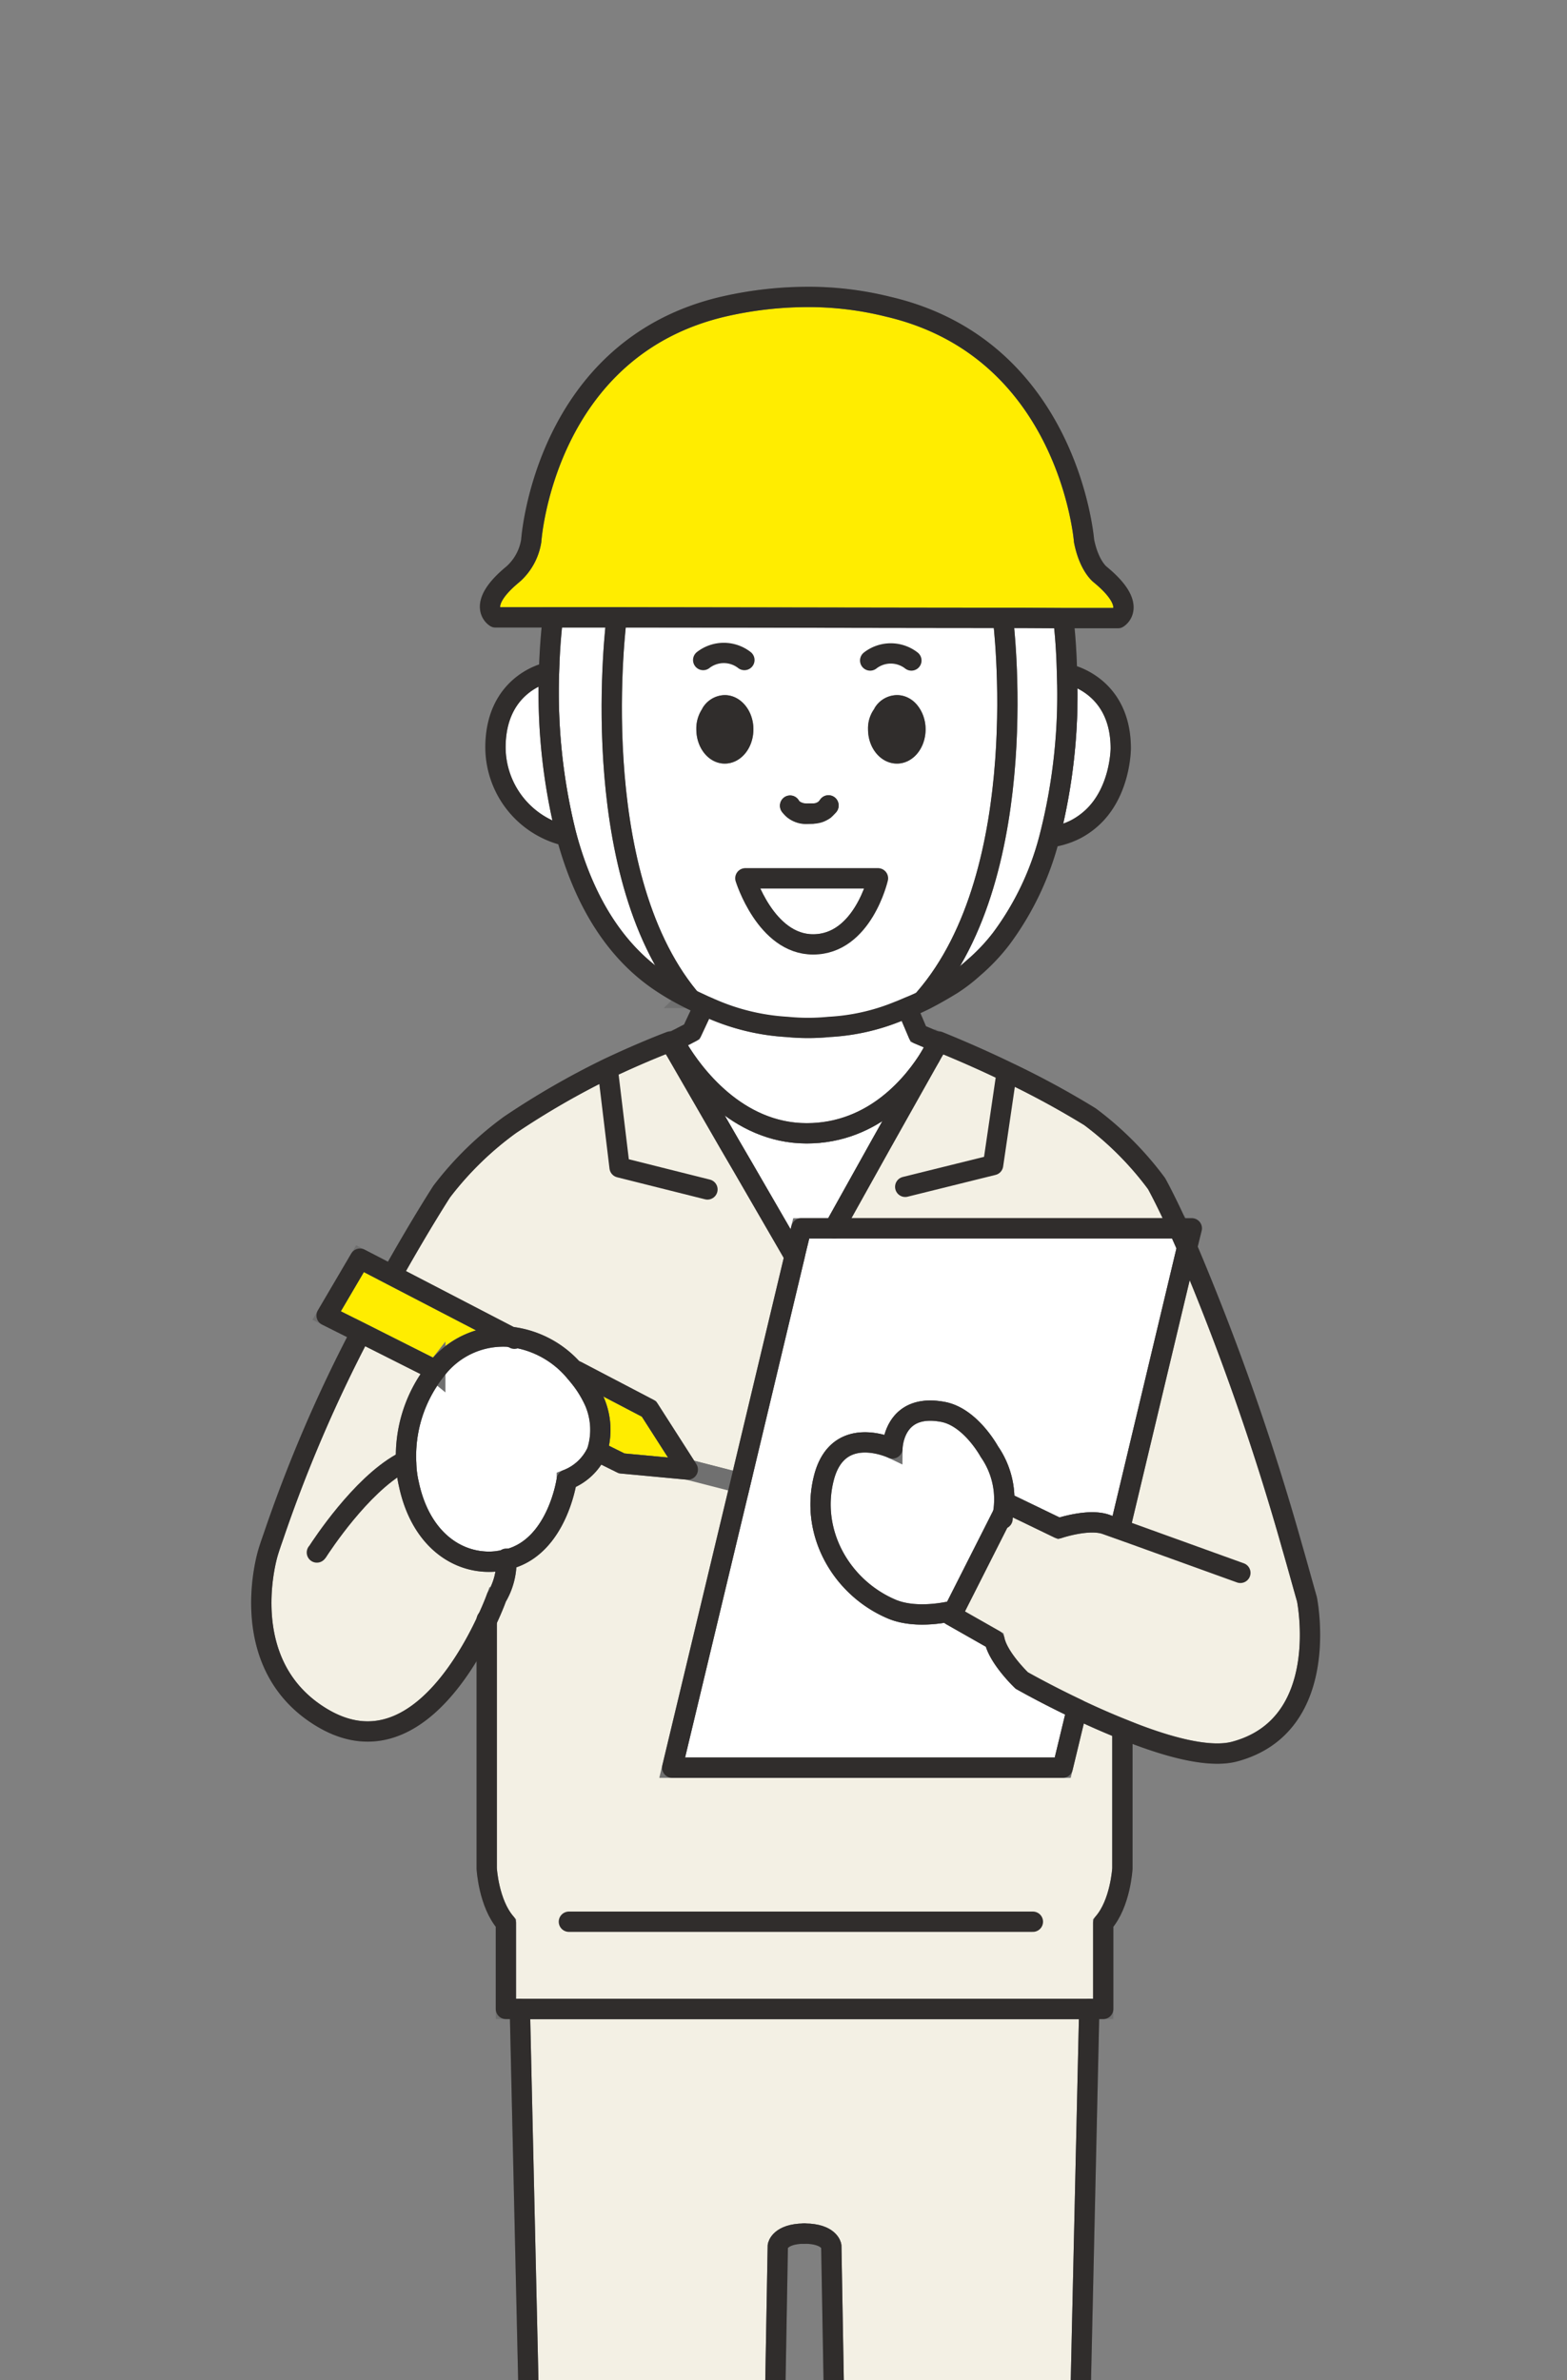 <svg xmlns="http://www.w3.org/2000/svg" xmlns:xlink="http://www.w3.org/1999/xlink" width="193" height="293" viewBox="0 0 193 293">
  <rect x="0" y="0" width="193" height="293" fill="#808080" stroke="none"/>
  <defs>
    <clipPath id="clip-path">
      <rect id="長方形_24034" data-name="長方形 24034" width="193" height="293" transform="translate(3630 12986)" fill="none"/>
    </clipPath>
    <clipPath id="clip-path-2">
      <rect id="長方形_24032" data-name="長方形 24032" width="133.534" height="375.688" fill="none" stroke="#707070" stroke-width="2.5"/>
    </clipPath>
  </defs>
  <g id="eve03" transform="translate(-3630 -12986)" clip-path="url(#clip-path)">
    <g id="グループ_10537" data-name="グループ 10537" transform="translate(3660 13020.37)">
      <g id="グループ_10536" data-name="グループ 10536" transform="translate(0 -0.001)" clip-path="url(#clip-path-2)">
        <path id="パス_22390" data-name="パス 22390" d="M149.192,465.437l4.784,7.468-8.139-.758-2.83-1.4-.2-.088v-.029a8.76,8.76,0,0,0-.321-6.1,14.346,14.346,0,0,0-2.334-3.588l.175-.146Z" transform="translate(-99.265 -326.374)" fill="#ffed00" stroke="#707070" stroke-width="2.5"/>
        <path id="パス_22391" data-name="パス 22391" d="M43.1,415.341l14.615,7.585a10.369,10.369,0,0,0-9.277,4.2l-.321-.263L39.25,422.4l-4.2-2.1,4.113-7Z" transform="translate(-24.824 -292.731)" fill="#ffed00" stroke="#707070" stroke-width="2.5"/>
        <path id="パス_22392" data-name="パス 22392" d="M229.054,466.895h-48.1l8.4-35.036,6.71-28.093v-.029l.788-3.238h46.471q.481,1.05,1.05,2.363l-8.227,34.452-.088.233-1.721-.613c-2.159-.729-5.776.5-5.776.5l-6.214-3-.642,1.2a10.271,10.271,0,0,0-1.692-7.643s-2.275-4.2-5.659-4.872c-6.214-1.2-6.272,4.492-6.272,4.492s-6.593-3.151-8.4,3.471c-1.838,6.826,2.1,13.711,8.4,16.336,3.034,1.225,6.972.292,7.585.146l-.292.613,5.28,3c.467,2.246,3.355,4.988,3.355,4.988s2.917,1.663,6.855,3.53l.029.029-.2.408Z" transform="translate(-128.162 -283.665)" fill="#fff" stroke="#707070" stroke-width="2.5"/>
        <path id="パス_22393" data-name="パス 22393" d="M189.2,336.826,182.549,325.3l.35-.2c1.692,2.8,7.06,10.3,15.753,10.3,8.4,0,13.3-6.3,15.228-9.452l-6.1,10.852-5.747,10.3h-4.055l-.788,3.238-.175-.029L190.8,339.568Z" transform="translate(-129.296 -230.26)" fill="#fff" stroke="#707070" stroke-width="2.5"/>
        <path id="パス_22394" data-name="パス 22394" d="M211.849,252.8h16.336s-1.867,8.139-7.993,8.139c-5.834,0-8.343-8.139-8.343-8.139" transform="translate(-150.048 -179.052)" fill="#fff" stroke="#707070" stroke-width="2.5"/>
        <path id="パス_22395" data-name="パス 22395" d="M288.691,1213.875s6.009,3.763,4.58,9.248c0,0-1.925,3.5-5.28,4.492-7.993,2.363-17.824-3.471-17.824-3.471a30.894,30.894,0,0,0-9.131-4.259c-6.535-1.692-3.559-12.544-3.355-13.186,9.539,3.209,19.691,1.021,23.6,0,.263.292,4.843,5.514,7.41,7.176" transform="translate(-181.907 -854.679)" fill="#ffed00" stroke="#707070" stroke-width="2.5"/>
        <path id="パス_22396" data-name="パス 22396" d="M127.005,1206.7c.2.642,3.18,11.494-3.355,13.186a30.894,30.894,0,0,0-9.131,4.259s-9.831,5.834-17.824,3.471c-3.355-.992-5.28-4.492-5.28-4.492-1.429-5.484,4.58-9.248,4.58-9.248,2.538-1.663,7.147-6.885,7.439-7.176,3.88,1.021,14.032,3.209,23.571,0" transform="translate(-64.592 -854.679)" fill="#ffed00" stroke="#707070" stroke-width="2.5"/>
        <path id="パス_22397" data-name="パス 22397" d="M260.035,502.044c-.613.146-4.551,1.079-7.585-.146-6.3-2.626-10.239-9.51-8.4-16.336,1.809-6.622,8.4-3.471,8.4-3.471s.058-5.689,6.272-4.492c3.384.671,5.659,4.872,5.659,4.872a10.271,10.271,0,0,1,1.692,7.643Z" transform="translate(-172.533 -338.155)" fill="#fff" stroke="#707070" stroke-width="2.5"/>
        <path id="パス_22398" data-name="パス 22398" d="M91.781,454.181a8.759,8.759,0,0,1,.321,6.1v.029a6.7,6.7,0,0,1-3.734,3.5s-1.109,7.993-6.972,9.714a2.732,2.732,0,0,1-.467.117c-4.93,1.2-10.414-1.721-12.019-9.335a12.6,12.6,0,0,1-.321-2.538,16.966,16.966,0,0,1,3.588-11.348,10.368,10.368,0,0,1,9.277-4.2,12.149,12.149,0,0,1,7.993,4.376,14.345,14.345,0,0,1,2.334,3.588" transform="translate(-48.562 -316.022)" fill="#fff" stroke="#707070" stroke-width="2.5"/>
        <path id="パス_22399" data-name="パス 22399" d="M213.722,312.042l-.408.729c-1.925,3.151-6.826,9.452-15.228,9.452-8.693,0-14.061-7.5-15.753-10.3-.379-.642-.583-1.05-.583-1.05l2.188-1.138,1.254-2.684.263-.554.613.263a1.036,1.036,0,0,0,.263.117,27.094,27.094,0,0,0,9.335,2.246,26.461,26.461,0,0,0,5.193,0,26.044,26.044,0,0,0,8.168-1.779l.438-.175c.321-.117.642-.263.992-.408l.117.292L211.825,310l2.421,1.021s-.088.175-.233.5c-.088.146-.175.321-.292.525" transform="translate(-128.729 -217.086)" fill="#fff" stroke="#707070" stroke-width="2.5"/>
        <path id="パス_22400" data-name="パス 22400" d="M178.174,166.562a2.28,2.28,0,0,0,1.254.321l.7-.029h-.7a2.944,2.944,0,0,1-1.254-.292M156.032,142.7c10.21,0,38.332.058,47.609.058v.117s3.967,31.039-9.656,46.734l.058.146c-.7.35-1.342.642-2.013.9-.058.029-.146.058-.2.088-.35.146-.671.292-.992.408l-.438.175a26.044,26.044,0,0,1-8.168,1.779,26.461,26.461,0,0,1-5.193,0,27.094,27.094,0,0,1-9.335-2.246,1.036,1.036,0,0,1-.263-.117l-.613-.263c-.613-.292-1.284-.583-1.955-.934l.088-.088c-12.923-15.695-8.927-46.588-8.927-46.588Zm13.332,9.568a3.253,3.253,0,0,0-2.771,1.663v.029c-.029.029-.029.058-.058.088a4.364,4.364,0,0,0-.671,2.421c0,2.363,1.575,4.23,3.5,4.23,1.955,0,3.53-1.867,3.53-4.23,0-2.3-1.575-4.2-3.53-4.2m18.874,22.55H171.9s2.509,8.139,8.343,8.139c6.126,0,7.993-8.139,7.993-8.139m2.334-22.55A3.25,3.25,0,0,0,187.8,153.9v.029c-.029.029-.029.058-.058.088a4.059,4.059,0,0,0-.729,2.45c0,2.363,1.6,4.23,3.559,4.23s3.53-1.867,3.53-4.23a4.915,4.915,0,0,0-.914-2.817,3.184,3.184,0,0,0-2.615-1.384" transform="translate(-110.101 -101.07)" fill="#fff"/>
        <path id="パス_22401" data-name="パス 22401" d="M270.674,325.433a108.066,108.066,0,0,1,10.181,5.514,39.824,39.824,0,0,1,8.2,8.227s.992,1.75,2.713,5.514H249.349l5.747-10.3,6.1-10.852.408-.729.175-.292.117-.233.35-.583c3.092,1.254,5.951,2.538,8.431,3.734" transform="translate(-176.609 -227.852)" fill="#f3f0e4" stroke="#707070" stroke-width="2.5"/>
        <path id="パス_22402" data-name="パス 22402" d="M85.432,362.277l-.175.146a12.149,12.149,0,0,0-7.993-4.376l-14.615-7.585.117-.2c3.471-6.185,6.009-10.094,6.009-10.094a40.361,40.361,0,0,1,8.431-8.227,99.57,99.57,0,0,1,11.99-6.914c4.492-2.13,7.731-3.326,7.731-3.326l.554.963.146.233,6.651,11.523,1.6,2.742L112.1,347.9l.175.029v.029l-6.71,28.093-6.476-1.663L94.3,366.916Z" transform="translate(-44.373 -227.852)" fill="#f3f0e4" stroke="#707070" stroke-width="2.5"/>
        <path id="パス_22403" data-name="パス 22403" d="M121.462,868.992c-1.05-.321-1.663-.554-1.663-.554L116.649,729.9h70.13l-3.121,138.538s-.613.233-1.663.554c-3.909,1.021-14.061,3.209-23.6,0-.5-.175-.963-.35-1.459-.554L155.01,759.071s-.233-1.488-3.238-1.517h-.117c-3,.029-3.238,1.517-3.238,1.517l-1.925,109.366c-.5.2-.963.379-1.459.554-9.539,3.209-19.691,1.021-23.571,0" transform="translate(-82.62 -516.972)" fill="#f3f0e4" stroke="#707070" stroke-width="2.5"/>
        <path id="パス_22404" data-name="パス 22404" d="M25.659,463.111c1.6,7.614,7.089,10.531,12.019,9.335a8.533,8.533,0,0,1-1.2,4.638s-.408,1.167-1.225,2.888c-2.742,5.893-10.006,18.233-20.42,11.844-10.765-6.593-6.505-20.245-6.505-20.245.2-.671.438-1.342.671-2.013a176.17,176.17,0,0,1,10.677-24.913l.058-.146,8.868,4.463.321.263a16.966,16.966,0,0,0-3.588,11.348,12.6,12.6,0,0,0,.321,2.538" transform="translate(-5.312 -314.829)" fill="#f3f0e4" stroke="#707070" stroke-width="2.5"/>
        <path id="パス_22405" data-name="パス 22405" d="M305.279,441.359l.642-1.2,6.214,3s3.617-1.225,5.776-.5l1.721.613.088-.233,8.227-34.452a307.807,307.807,0,0,1,12.923,36.786c.613,2.1,1.2,4.259,1.838,6.505,0,0,3.18,15.52-8.9,18.758-3.267.875-8.664-.671-13.74-2.742-1.984-.788-3.88-1.634-5.6-2.45l-.029-.029c-3.938-1.867-6.855-3.53-6.855-3.53s-2.888-2.742-3.355-4.988l-5.28-3,.292-.613Z" transform="translate(-211.739 -289.402)" fill="#f3f0e4" stroke="#707070" stroke-width="2.5"/>
        <path id="パス_22406" data-name="パス 22406" d="M105.012,552.681c-2.13-2.421-2.363-6.739-2.363-6.739V515.457c.817-1.721,1.225-2.888,1.225-2.888a8.533,8.533,0,0,0,1.2-4.638,2.731,2.731,0,0,0,.467-.117c5.864-1.721,6.972-9.714,6.972-9.714a6.7,6.7,0,0,0,3.734-3.5l.2.088,2.83,1.4,8.139.758,6.476,1.663-8.4,35.036h48.1l1.634-6.768.2-.408c1.721.817,3.617,1.663,5.6,2.451l-.088.233v16.891s-.233,4.317-2.363,6.739v10.56H105.012Z" transform="translate(-72.704 -350.314)" fill="#f3f0e4" stroke="#707070" stroke-width="2.5"/>
        <path id="パス_22407" data-name="パス 22407" d="M340.349,186.653a70.375,70.375,0,0,0,2.13-19.954h.146s6.476,1.254,6.476,9.131c0,0,0,5.368-3.617,8.606a9.406,9.406,0,0,1-1.925,1.342,9.744,9.744,0,0,1-2.509.875Z" transform="translate(-241.062 -118.069)" fill="#fff" stroke="#707070" stroke-width="2.5"/>
        <path id="パス_22408" data-name="パス 22408" d="M287.549,189.749c13.623-15.695,9.656-46.734,9.656-46.734V142.9h2.567l4.872.029h.058v.729c.117,1.021.321,3.238.379,6.185a70.376,70.376,0,0,1-2.13,19.954,35.623,35.623,0,0,1-5.98,12.6,23.742,23.742,0,0,1-3.442,3.617,19.572,19.572,0,0,1-2.626,2.013c-1.138.7-2.217,1.313-3.3,1.867Z" transform="translate(-203.665 -101.212)" fill="#fff" stroke="#707070" stroke-width="2.5"/>
        <path id="パス_22409" data-name="パス 22409" d="M263.649,179.7a4.059,4.059,0,0,1,.729-2.45c.029-.029.029-.058.058-.088v-.029a3.25,3.25,0,0,1,2.771-1.634c1.955,0,3.53,1.9,3.53,4.2,0,2.363-1.575,4.23-3.53,4.23s-3.559-1.867-3.559-4.23" transform="translate(-186.737 -124.302)" fill="#302d2c"/>
        <path id="パス_22410" data-name="パス 22410" d="M106.912,41.6a6.928,6.928,0,0,0,2.217-4.084s1.575-23.834,23.892-28.88A46.343,46.343,0,0,1,142.706,7.5a40.541,40.541,0,0,1,10.385,1.2c22.288,5.193,24.125,28.822,24.125,28.822.613,3.121,1.984,4.142,1.984,4.142,4.726,3.88,2.188,5.368,2.188,5.368h-6.71L169.807,47H167.24c-9.277,0-37.4-.058-47.609-.058H104.724s-2.509-1.488,2.188-5.338" transform="translate(-73.7 -5.311)" fill="#ffed00" stroke="#707070" stroke-width="2.5"/>
        <path id="パス_22411" data-name="パス 22411" d="M194.65,175.5c1.955,0,3.53,1.9,3.53,4.2,0,2.363-1.575,4.23-3.53,4.23-1.925,0-3.5-1.867-3.5-4.23a4.364,4.364,0,0,1,.671-2.421c.029-.029.029-.058.058-.088v-.029a3.253,3.253,0,0,1,2.771-1.663" transform="translate(-135.387 -124.302)" fill="#302d2c"/>
        <path id="パス_22412" data-name="パス 22412" d="M128.892,149.525c.117-4.055.467-6.651.467-6.651V142.7h7.847v.175s-4,30.893,8.927,46.588l-.088.088a30.51,30.51,0,0,1-2.917-1.663c-6.622-4.2-10.239-11.29-12.165-18.612a72.131,72.131,0,0,1-2.071-19.75" transform="translate(-91.275 -101.07)" fill="#fff" stroke="#707070" stroke-width="2.5"/>
        <path id="パス_22413" data-name="パス 22413" d="M114.4,185.994a11.213,11.213,0,0,1-8.052-10.706c0-7.876,6.3-9.189,6.3-9.189h.292a72.131,72.131,0,0,0,2.071,19.75Z" transform="translate(-75.322 -117.644)" fill="#fff" stroke="#707070" stroke-width="2.5"/>
        <path id="パス_22414" data-name="パス 22414" d="M220.192,260.938c6.126,0,7.993-8.139,7.993-8.139H211.849S214.358,260.938,220.192,260.938Z" transform="translate(-150.048 -179.052)" fill="none" stroke="#302d2c" stroke-linecap="round" stroke-linejoin="round" stroke-width="2.5"/>
        <path id="パス_22415" data-name="パス 22415" d="M116.649,729.9,119.8,868.437s.613.233,1.663.554c3.88,1.021,14.032,3.209,23.571,0,.5-.175.963-.35,1.459-.554l1.925-109.366s.233-1.488,3.238-1.517" transform="translate(-82.62 -516.972)" fill="none" stroke="#302d2c" stroke-linecap="round" stroke-linejoin="round" stroke-width="2.5"/>
        <path id="パス_22416" data-name="パス 22416" d="M103.463,1206.6l-.029.029c-.292.292-4.9,5.514-7.439,7.176,0,0-6.009,3.763-4.58,9.248,0,0,1.925,3.5,5.28,4.493,7.993,2.363,17.824-3.471,17.824-3.471a30.89,30.89,0,0,1,9.131-4.259c6.535-1.692,3.559-12.544,3.355-13.186v-.029" transform="translate(-64.592 -854.608)" fill="none" stroke="#302d2c" stroke-linecap="round" stroke-linejoin="round" stroke-width="2.5"/>
        <line id="線_274" data-name="線 274" x2="57.148" transform="translate(40.068 202.192)" fill="none" stroke="#302d2c" stroke-linecap="round" stroke-linejoin="round" stroke-width="2.5"/>
        <path id="パス_22417" data-name="パス 22417" d="M30.949,510.668l.058-.058c.583-.9,5.309-8.11,10.269-10.91" transform="translate(-21.921 -353.926)" fill="none" stroke="#302d2c" stroke-linecap="round" stroke-linejoin="round" stroke-width="2.5"/>
        <path id="パス_22418" data-name="パス 22418" d="M261.193,328l-6.1,10.852-5.747,10.3" transform="translate(-176.609 -232.314)" fill="none" stroke="#302d2c" stroke-linecap="round" stroke-linejoin="round" stroke-width="2.5"/>
        <path id="パス_22419" data-name="パス 22419" d="M329.127,387.1l-14.878-5.368-1.721-.613c-2.159-.729-5.776.5-5.776.5l-6.214-3-.642,1.2-6.039,11.931-.292.613,5.28,3c.467,2.246,3.355,4.988,3.355,4.988s2.917,1.663,6.855,3.53l.029.029c1.721.817,3.617,1.663,5.6,2.45,5.076,2.071,10.473,3.617,13.74,2.742,12.077-3.238,8.9-18.758,8.9-18.758-.642-2.246-1.225-4.4-1.838-6.505a307.81,307.81,0,0,0-12.923-36.786q-.569-1.313-1.05-2.363c-1.721-3.763-2.713-5.514-2.713-5.514a39.824,39.824,0,0,0-8.2-8.227,108.062,108.062,0,0,0-10.181-5.514c-2.48-1.2-5.339-2.48-8.431-3.734l-.35.583-.117.233-.175.292" transform="translate(-206.356 -227.852)" fill="none" stroke="#302d2c" stroke-linecap="round" stroke-linejoin="round" stroke-width="2.5"/>
        <path id="パス_22420" data-name="パス 22420" d="M180.947,579.339V596.23s-.233,4.318-2.363,6.739v10.56H105.012v-10.56c-2.13-2.421-2.363-6.739-2.363-6.739V565.6" transform="translate(-72.704 -400.601)" fill="none" stroke="#302d2c" stroke-linecap="round" stroke-linejoin="round" stroke-width="2.5"/>
        <path id="パス_22421" data-name="パス 22421" d="M271.772,729.9l-3.121,138.538s-.613.233-1.663.554c-3.909,1.021-14.061,3.209-23.6,0-.5-.175-.963-.35-1.459-.554L240,759.071s-.233-1.488-3.238-1.517h-.117" transform="translate(-167.614 -516.972)" fill="none" stroke="#302d2c" stroke-linecap="round" stroke-linejoin="round" stroke-width="2.5"/>
        <path id="パス_22422" data-name="パス 22422" d="M281.252,1206.6l.029.029c.263.292,4.843,5.514,7.41,7.176,0,0,6.009,3.763,4.58,9.248,0,0-1.925,3.5-5.28,4.493-7.993,2.363-17.824-3.471-17.824-3.471a30.891,30.891,0,0,0-9.131-4.259c-6.535-1.692-3.559-12.544-3.355-13.186v-.029" transform="translate(-181.907 -854.608)" fill="none" stroke="#302d2c" stroke-linecap="round" stroke-linejoin="round" stroke-width="2.5"/>
        <path id="パス_22423" data-name="パス 22423" d="M236.143,437.314l8.227-34.452.583-2.363h-48.1l-.788,3.238v.029l-6.71,28.093-8.4,35.036h48.1l1.634-6.768" transform="translate(-128.162 -283.665)" fill="none" stroke="#302d2c" stroke-linecap="round" stroke-linejoin="round" stroke-width="2.5"/>
        <path id="パス_22424" data-name="パス 22424" d="M266.015,490.754c0-.2.058-.408.058-.642a10.271,10.271,0,0,0-1.692-7.643s-2.275-4.2-5.659-4.872c-6.214-1.2-6.272,4.492-6.272,4.492s-6.593-3.151-8.4,3.471c-1.838,6.826,2.1,13.711,8.4,16.336,3.034,1.225,6.972.292,7.585.146h.088" transform="translate(-172.533 -338.155)" fill="none" stroke="#302d2c" stroke-linecap="round" stroke-linejoin="round" stroke-width="2.5"/>
        <path id="パス_22425" data-name="パス 22425" d="M89.447,450.593a14.345,14.345,0,0,1,2.334,3.588,8.759,8.759,0,0,1,.321,6.1v.029a6.7,6.7,0,0,1-3.734,3.5s-1.109,7.993-6.972,9.714a2.732,2.732,0,0,1-.467.117c-4.93,1.2-10.414-1.721-12.019-9.335a12.6,12.6,0,0,1-.321-2.538,16.966,16.966,0,0,1,3.588-11.348,10.368,10.368,0,0,1,9.277-4.2A12.149,12.149,0,0,1,89.447,450.593Z" transform="translate(-48.562 -316.022)" fill="none" stroke="#302d2c" stroke-linecap="round" stroke-linejoin="round" stroke-width="2.5"/>
        <path id="パス_22426" data-name="パス 22426" d="M63.049,350.259c3.471-6.185,6.009-10.094,6.009-10.094a40.362,40.362,0,0,1,8.431-8.227,99.57,99.57,0,0,1,11.99-6.914c4.493-2.13,7.731-3.326,7.731-3.326l.554.963.146.233,6.651,11.523,1.6,2.742,6.214,10.735" transform="translate(-44.656 -227.852)" fill="none" stroke="#302d2c" stroke-linecap="round" stroke-linejoin="round" stroke-width="2.5"/>
        <path id="パス_22427" data-name="パス 22427" d="M37.678,472.683v.117a8.533,8.533,0,0,1-1.2,4.638s-.408,1.167-1.225,2.888c-2.742,5.893-10.006,18.233-20.42,11.844-10.765-6.593-6.505-20.245-6.505-20.245.2-.671.438-1.342.671-2.013A176.168,176.168,0,0,1,19.679,445" transform="translate(-5.312 -315.183)" fill="none" stroke="#302d2c" stroke-linecap="round" stroke-linejoin="round" stroke-width="2.5"/>
        <path id="パス_22428" data-name="パス 22428" d="M140.749,460.8l8.868,4.638,4.784,7.468-8.139-.758-2.83-1.4" transform="translate(-99.69 -326.374)" fill="none" stroke="#302d2c" stroke-linecap="round" stroke-linejoin="round" stroke-width="2.5"/>
        <path id="パス_22429" data-name="パス 22429" d="M48.118,426.864,39.25,422.4l-4.2-2.1,4.113-7,3.938,2.042,14.615,7.585.467.233" transform="translate(-24.825 -292.73)" fill="none" stroke="#302d2c" stroke-linecap="round" stroke-linejoin="round" stroke-width="2.5"/>
        <path id="パス_22430" data-name="パス 22430" d="M291.835,335l-1.663,11.319L279.349,349" transform="translate(-197.857 -237.272)" fill="none" stroke="#302d2c" stroke-linecap="round" stroke-linejoin="round" stroke-width="2.5"/>
        <path id="パス_22431" data-name="パス 22431" d="M166.031,348.118l-10.823-2.713L153.749,333.3" transform="translate(-108.897 -236.068)" fill="none" stroke="#302d2c" stroke-linecap="round" stroke-linejoin="round" stroke-width="2.5"/>
        <path id="パス_22432" data-name="パス 22432" d="M185.191,308.4l-1.254,2.684-2.188,1.138s.2.408.583,1.05c1.692,2.8,7.06,10.3,15.753,10.3,8.4,0,13.3-6.3,15.228-9.452l.408-.729c.117-.2.2-.379.292-.525.146-.321.233-.5.233-.5l-2.421-1.021-1.254-2.946" transform="translate(-128.729 -218.432)" fill="none" stroke="#302d2c" stroke-linecap="round" stroke-linejoin="round" stroke-width="2.5"/>
        <line id="線_275" data-name="線 275" y1="0.029" transform="translate(72.04 64.762)" fill="none" stroke="#302d2c" stroke-linecap="round" stroke-linejoin="round" stroke-width="2.5"/>
        <path id="パス_22433" data-name="パス 22433" d="M233.349,224.5a2.944,2.944,0,0,0,1.254.292h.7" transform="translate(-165.276 -159.008)" fill="none" stroke="#302d2c" stroke-linecap="round" stroke-linejoin="round" stroke-width="2.5"/>
        <line id="線_276" data-name="線 276" y2="0.029" transform="translate(67.314 64.791)" fill="none" stroke="#302d2c" stroke-linecap="round" stroke-linejoin="round" stroke-width="2.5"/>
        <path id="パス_22434" data-name="パス 22434" d="M269.625,158.727a4.133,4.133,0,0,0-5.076,0" transform="translate(-187.374 -111.789)" fill="none" stroke="#302d2c" stroke-linecap="round" stroke-linejoin="round" stroke-width="2.5"/>
        <path id="パス_22435" data-name="パス 22435" d="M167.24,47h2.567l4.872.029h6.71s2.538-1.488-2.188-5.368c0,0-1.371-1.021-1.984-4.142,0,0-1.838-23.629-24.125-28.822a40.541,40.541,0,0,0-10.385-1.2,46.343,46.343,0,0,0-9.685,1.138c-22.317,5.047-23.892,28.88-23.892,28.88a6.928,6.928,0,0,1-2.217,4.084c-4.7,3.851-2.188,5.338-2.188,5.338h14.907C129.841,46.94,157.963,47,167.24,47Z" transform="translate(-73.7 -5.311)" fill="none" stroke="#302d2c" stroke-linecap="round" stroke-linejoin="round" stroke-width="2.5"/>
        <path id="パス_22436" data-name="パス 22436" d="M230.749,222.128a2.3,2.3,0,0,0,.467.5,2.567,2.567,0,0,0,.292.175,2.28,2.28,0,0,0,1.254.321l.7-.029a2.8,2.8,0,0,0,.9-.146,2.918,2.918,0,0,0,.613-.321,4.217,4.217,0,0,0,.5-.525" transform="translate(-163.435 -157.308)" fill="none" stroke="#302d2c" stroke-linecap="round" stroke-linejoin="round" stroke-width="2.5"/>
        <path id="パス_22437" data-name="パス 22437" d="M194.049,158.527a4.133,4.133,0,0,1,5.076,0" transform="translate(-137.441 -111.647)" fill="none" stroke="#302d2c" stroke-linecap="round" stroke-linejoin="round" stroke-width="2.5"/>
        <path id="パス_22438" data-name="パス 22438" d="M114.4,185.994a11.213,11.213,0,0,1-8.052-10.706c0-7.876,6.3-9.189,6.3-9.189" transform="translate(-75.322 -117.644)" fill="none" stroke="#302d2c" stroke-linecap="round" stroke-linejoin="round" stroke-width="2.5"/>
        <path id="パス_22439" data-name="パス 22439" d="M156.032,143.3s-4,30.893,8.927,46.588" transform="translate(-110.101 -101.495)" fill="none" stroke="#302d2c" stroke-linecap="round" stroke-linejoin="round" stroke-width="2.5"/>
        <path id="パス_22440" data-name="パス 22440" d="M129.359,143.3s-.35,2.6-.467,6.651a72.131,72.131,0,0,0,2.071,19.75c1.925,7.322,5.543,14.411,12.165,18.612a30.507,30.507,0,0,0,2.917,1.663c.671.35,1.342.642,1.955.934l.613.263a1.036,1.036,0,0,0,.263.117,27.094,27.094,0,0,0,9.335,2.246,26.461,26.461,0,0,0,5.193,0,26.044,26.044,0,0,0,8.168-1.779l.438-.175c.321-.117.642-.263.992-.408.058-.029.146-.058.2-.088.671-.263,1.313-.554,2.013-.9,1.079-.554,2.159-1.167,3.3-1.867a19.572,19.572,0,0,0,2.626-2.013,23.741,23.741,0,0,0,3.442-3.617,35.623,35.623,0,0,0,5.98-12.6,70.375,70.375,0,0,0,2.13-19.954c-.058-2.946-.263-5.163-.379-6.184,0-.146-.029-.292-.029-.379a1.8,1.8,0,0,1-.029-.263" transform="translate(-91.275 -101.495)" fill="none" stroke="#302d2c" stroke-linecap="round" stroke-linejoin="round" stroke-width="2.5"/>
        <path id="パス_22441" data-name="パス 22441" d="M342.749,186.653a9.745,9.745,0,0,0,2.509-.875,9.407,9.407,0,0,0,1.925-1.342c3.617-3.238,3.617-8.606,3.617-8.606,0-7.876-6.476-9.131-6.476-9.131" transform="translate(-242.762 -118.069)" fill="none" stroke="#302d2c" stroke-linecap="round" stroke-linejoin="round" stroke-width="2.5"/>
        <path id="パス_22442" data-name="パス 22442" d="M297.2,143.3s3.967,31.039-9.656,46.734" transform="translate(-203.665 -101.495)" fill="none" stroke="#302d2c" stroke-linecap="round" stroke-linejoin="round" stroke-width="2.5"/>
      </g>
    </g>
  </g>
</svg>
